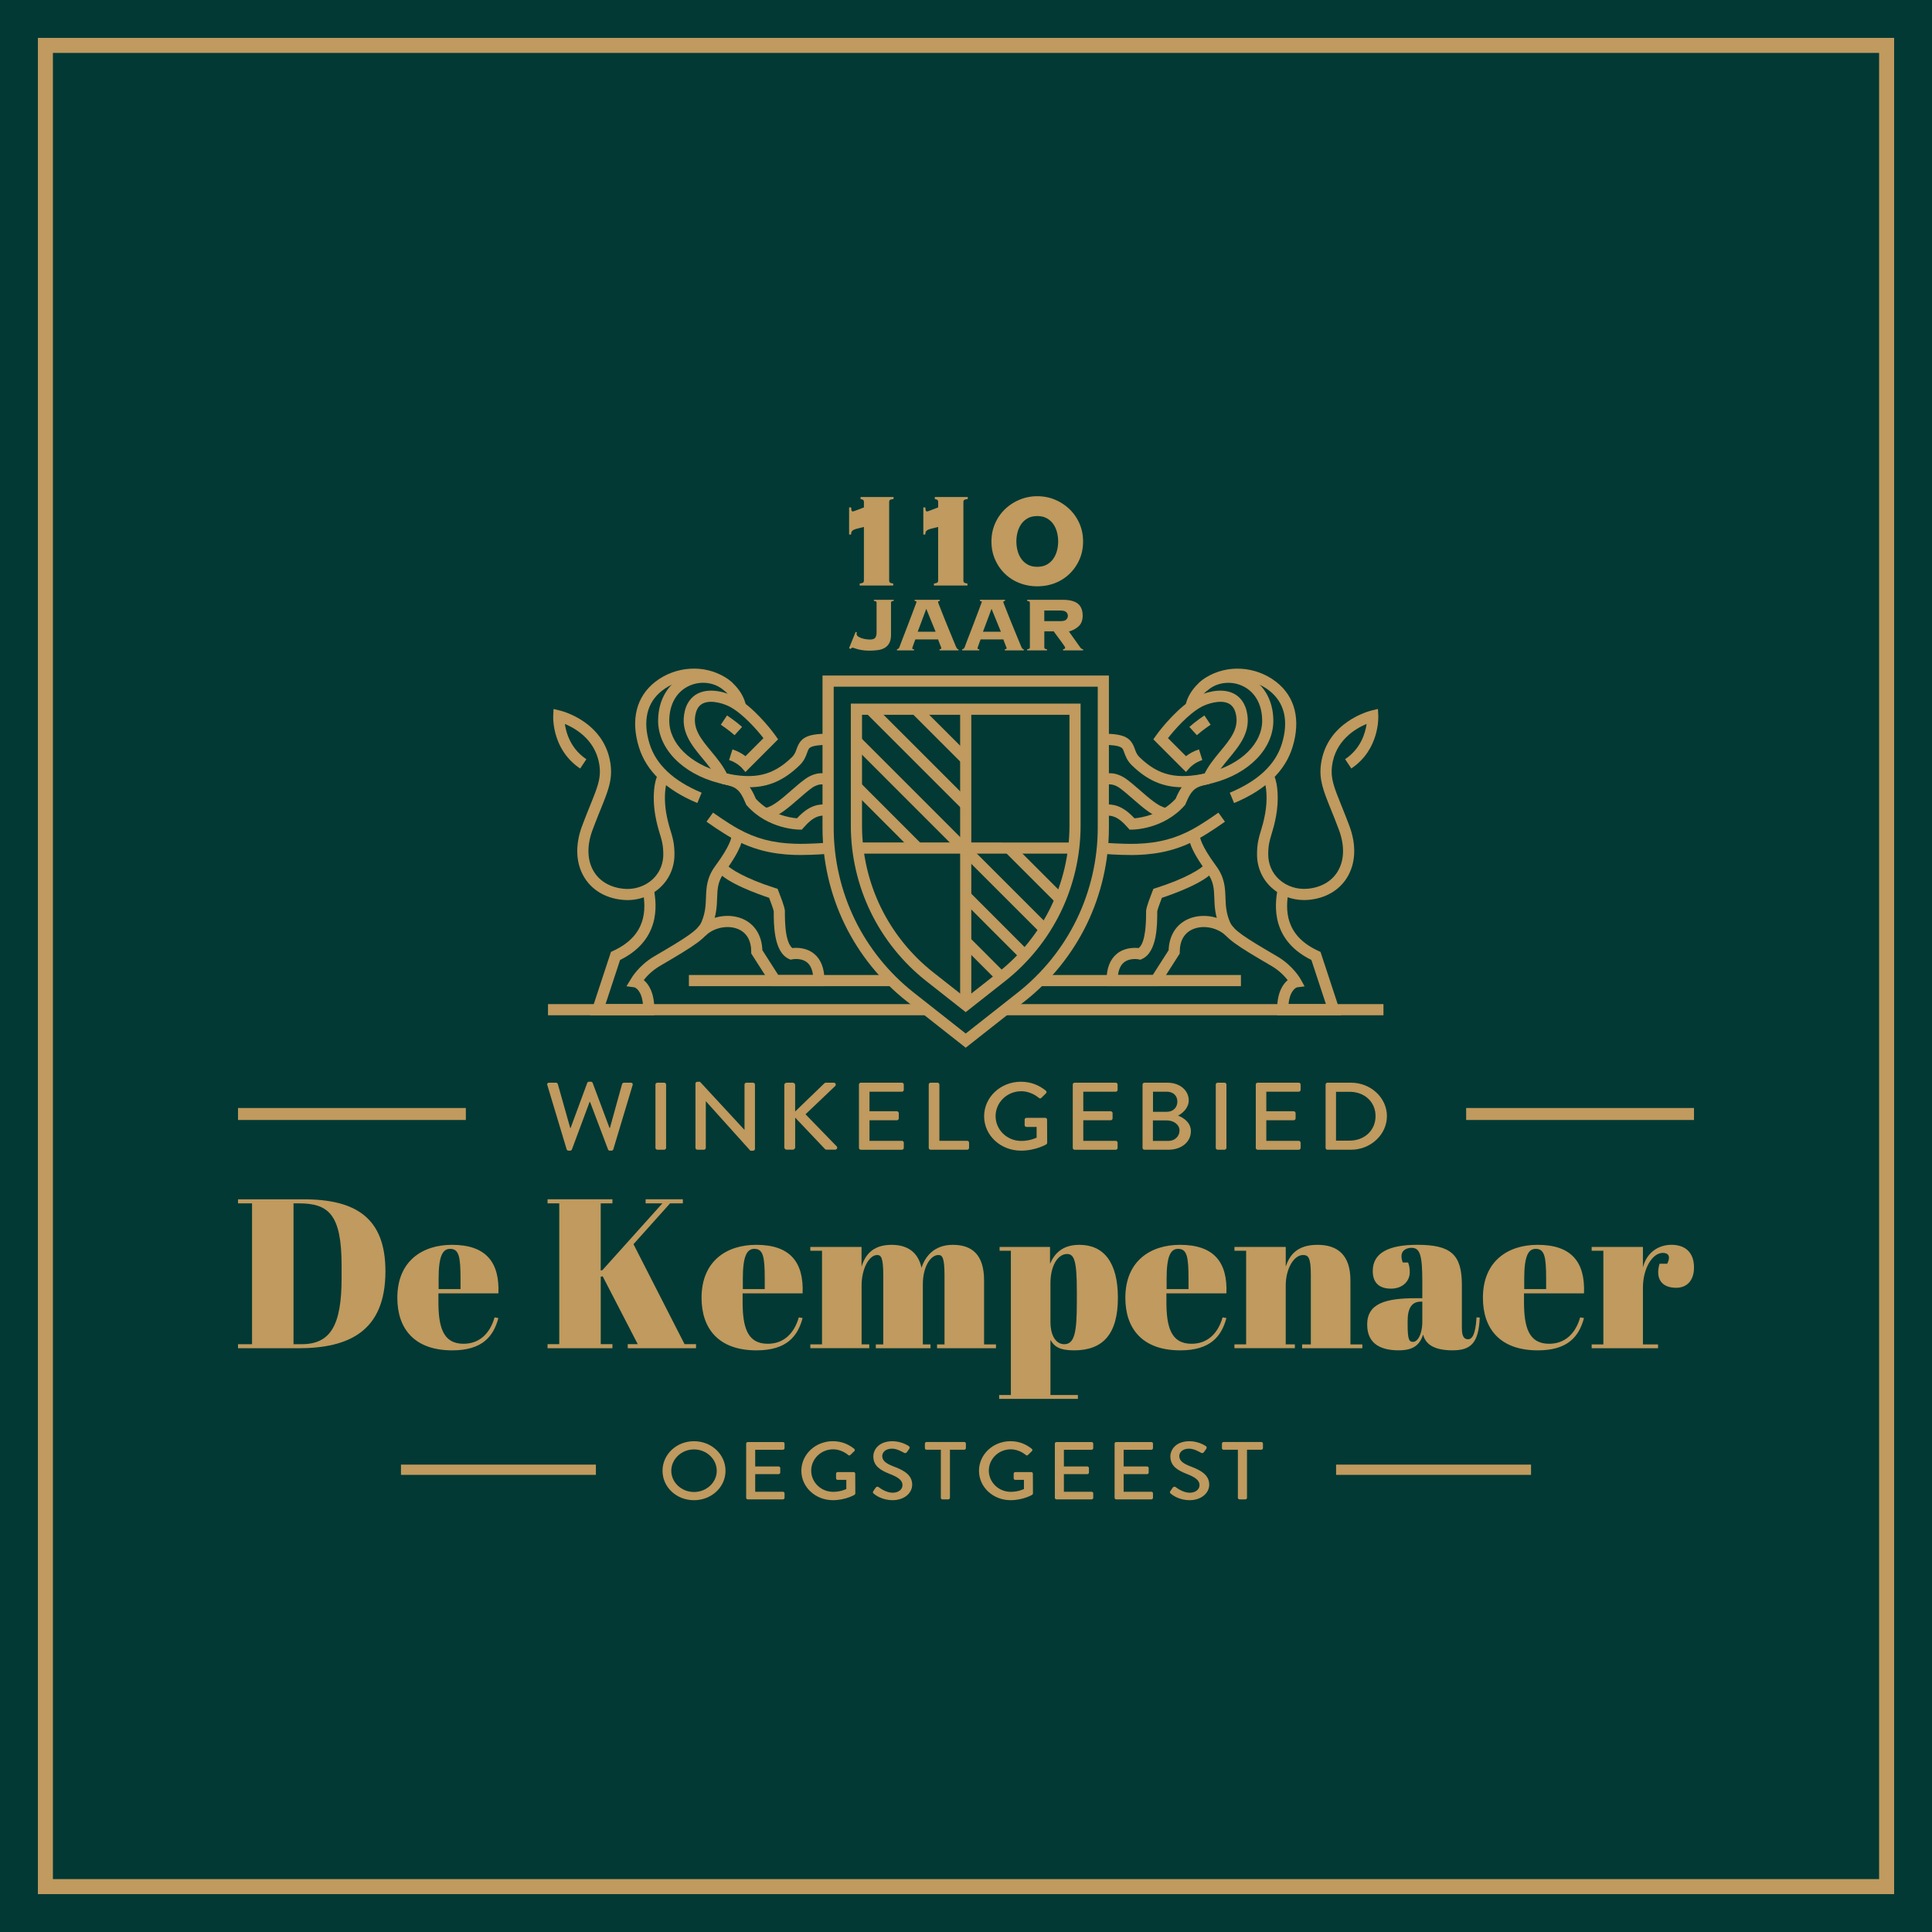 <?xml version="1.0" encoding="UTF-8"?>
<svg data-bbox="0 0 900 900" viewBox="0 0 900 900" xmlns="http://www.w3.org/2000/svg" data-type="ugc">
    <g>
        <path fill="#023934" d="M900 0v900H0V0z"/>
        <g style="isolation:isolate">
            <path fill="#c09a5e" d="M414.56 454.19v5.2h-93.64v-5.2z"/>
            <path fill="#c09a5e" d="M578.07 454.19v5.2h-94.81v-5.2z"/>
            <path fill="#c09a5e" d="M432.35 467.75v5.2H255.28v-5.2z"/>
            <path fill="#c09a5e" d="M644.47 467.75v5.2H467.46v-5.2z"/>
            <path d="M526.66 398.3c-6.4 0-12.61-.54-12.91-.57l.46-5.18c.08 0 8.38.73 15.41.51 10.03-.33 18.08-2.45 26.12-6.88 5.25-2.89 11.78-7.58 11.84-7.63l3.04 4.22c-.28.2-6.84 4.92-12.37 7.97-8.67 4.78-17.71 7.17-28.46 7.52-1.03.03-2.08.05-3.13.05Z" fill="#c09a5e"/>
            <path d="M607.5 419.28c-5.64 0-11.07-2.04-15.15-5.76-4.37-3.98-6.78-9.5-6.78-15.55 0-5.03.83-7.77 1.79-10.94.62-2.05 1.32-4.37 1.96-7.83 1.23-6.7.68-12.96-.5-15.68l4.77-2.07c1.8 4.14 2.14 11.65.85 18.69-.69 3.75-1.43 6.22-2.09 8.4-.91 3.01-1.56 5.18-1.56 9.44 0 4.57 1.8 8.72 5.08 11.7 3.53 3.21 8.4 4.79 13.36 4.32 6.08-.57 10.97-3.35 13.77-7.81 3.25-5.18 3.51-12.13.74-19.57-1.4-3.76-2.67-6.9-3.79-9.67-3.44-8.52-5.51-13.66-4.63-20.68 2.51-19.97 22.67-25.06 23.53-25.27l3.05-.74.16 3.13c.03.64.64 15.77-12.56 24.59l-2.89-4.33c7.26-4.85 9.4-12.1 10.02-16.42-5.22 2.17-14.63 7.69-16.14 19.68-.71 5.68.96 9.82 4.29 18.09 1.13 2.8 2.41 5.97 3.84 9.8 3.35 8.99 2.92 17.56-1.2 24.15-3.68 5.86-9.96 9.5-17.69 10.22-.74.07-1.47.1-2.2.1Z" fill="#c09a5e"/>
            <path d="m574.88 374.08-2-4.8c13.13-5.46 21.29-13.13 24.26-22.79 3.27-10.64 1.26-19.19-5.81-24.73-7.77-6.08-18.76-6.81-26.73-1.77-5.72 3.62-7.33 8.82-7.24 10.21l-5.19.34c-.13-2.04.66-4.7 2.18-7.29 1.24-2.12 3.54-5.16 7.47-7.64 9.8-6.19 23.25-5.34 32.72 2.07 8.78 6.88 11.47 17.66 7.57 30.35-3.44 11.21-12.61 19.98-27.24 26.07Z" fill="#c09a5e"/>
            <path d="m565.49 363.34-4.74-2.15c1.91-4.2 4.84-7.74 7.67-11.16 4.79-5.78 8.93-10.77 7.24-17.64-.6-2.43-1.78-4.01-3.61-4.81-3.78-1.65-9.67.2-12.5 1.76-6.01 3.31-12.39 10.58-15.46 14.52l8.39 8.4c1.38-1.06 3.43-2.33 6.05-3.16l1.57 4.96c-3.63 1.15-5.77 3.48-5.79 3.51l-1.84 2.03-1.94-1.92-13.25-13.27 1.26-1.79c2.44-3.47 10.53-13.43 18.5-17.83 3.55-1.96 11.15-4.58 17.1-1.97 2.31 1.01 5.33 3.28 6.57 8.33 2.32 9.41-3.07 15.91-8.28 22.2-2.62 3.16-5.32 6.42-6.94 9.99" fill="#c09a5e"/>
            <path d="M527.37 386.46h-1.19l-.78-.89c-4.97-5.71-7.71-5.67-10.59-5.63h-.83v-5.2h.76c3.24-.05 7.64-.11 13.74 6.46 3.15-.28 12.37-1.7 19.15-9.07 3.8-9.07 7.55-10.36 13.79-11.85.68-.16 1.41-.34 2.18-.53 14.68-3.79 24.48-13.51 24.37-24.19-.08-7.73-3.59-13.64-9.64-16.23-5.53-2.37-12.08-1.3-16.31 2.65l-3.55-3.8c5.8-5.42 14.4-6.85 21.91-3.63 7.91 3.39 12.7 11.22 12.79 20.96.13 13.12-11.23 24.88-28.28 29.28-.8.21-1.56.39-2.27.56-5.33 1.27-7.32 1.74-10.35 9.18l-.17.41-.3.33c-9.85 11.07-23.84 11.2-24.43 11.2Z" fill="#c09a5e"/>
            <path d="m557.55 342.48-3.5-3.85c2.72-2.47 6.83-5.24 7-5.35l2.9 4.32s-3.97 2.67-6.4 4.88" fill="#c09a5e"/>
            <path d="M550.98 366.74c-9.28 0-16.49-3.23-23.68-10.2-2.22-2.15-2.99-4.32-3.56-5.91-.53-1.48-.75-2.02-1.52-2.47-1.32-.77-4.09-1.17-8.25-1.17v-5.2c10.4 0 12.93 2.19 14.67 7.1.5 1.4.93 2.62 2.27 3.91 8.78 8.49 17.28 10.47 31.38 7.3l1.14 5.08c-4.58 1.03-8.69 1.56-12.45 1.56" fill="#c09a5e"/>
            <path d="M542.08 381.41c-4.6-.74-9.59-5.09-14.41-9.3-2.14-1.87-4.16-3.63-6.01-4.97-3.76-2.72-6.39-1.47-6.41-1.45l-2.54-4.54c.22-.12 5.45-2.95 12 1.78 2.05 1.48 4.15 3.32 6.39 5.26 4.07 3.55 8.69 7.58 11.82 8.08l-.83 5.14Z" fill="#c09a5e"/>
            <path d="M624.84 472.95h-29.92v-2.6c0-7.95 2.66-11.87 4.94-13.78-1.43-1.81-3.91-4.45-7.51-6.56-16.56-9.69-21.91-13.02-24.24-18.6-2.16-5.15-2.31-9.37-2.44-13.1-.16-4.3-.28-7.7-3.34-11.84-8.38-11.33-8.7-15.83-8.44-17.24l5.12.92s.03-.08.03-.27c0 .03.13 3.57 7.47 13.5 4.02 5.44 4.19 10.17 4.36 14.75.12 3.44.25 7 2.04 11.28 1.64 3.92 6.74 7.15 22.07 16.12 7.35 4.3 10.76 10.36 10.9 10.62l1.85 3.34-3.55.46c-.43.15-3.3 1.38-3.93 7.8h17.41l-6.77-20.56c-8.08-3.98-13.26-9.71-15.41-17.06-1.79-6.12-1.04-12.02-.32-15.92l5.12.94c-1.56 8.49-1.83 20.62 13.83 27.81l1.03.47 9.72 29.53Z" fill="#c09a5e"/>
            <path d="M539.85 459.39h-24.39v-2.6c0-5.71 1.65-9.93 4.89-12.54 3.6-2.9 8.06-2.82 10.08-2.6 3.47-2.62 3.47-13.39 3.47-17.04v-.17c0-.43 0-1.76 2.95-9.24l.45-1.15 1.18-.37c13.83-4.38 21.28-9.1 22.73-11.04l4.17 3.11c-4.13 5.53-19.43 10.94-24.14 12.5-1.01 2.64-2.02 5.5-2.15 6.29v.07c0 6.13 0 18.89-7.07 22.11l-.79.36-.85-.18s-4.06-.81-6.8 1.43c-1.49 1.22-2.42 3.18-2.77 5.87h16.18l7.4-11.56c.24-6.91 3.62-12.21 9.36-14.62 6.8-2.85 15.63-1.09 21 4.19l-3.65 3.71c-3.88-3.81-10.48-5.15-15.34-3.1-4.04 1.7-6.18 5.36-6.18 10.61v.76l-9.74 15.22Zm-.75-34.95" fill="#c09a5e"/>
            <path d="M373.08 398.3c-1.05 0-2.1-.01-3.13-.05-10.75-.35-19.79-2.74-28.46-7.52-5.53-3.05-12.09-7.77-12.37-7.97l3.04-4.22c.07.05 6.59 4.74 11.84 7.63 8.03 4.43 16.09 6.55 26.11 6.88 7.02.23 15.33-.5 15.41-.51l.46 5.18c-.3.03-6.51.57-12.91.57Z" fill="#c09a5e"/>
            <path d="M292.24 419.28c-.73 0-1.47-.03-2.2-.1-7.73-.73-14.01-4.36-17.69-10.22-4.13-6.58-4.55-15.16-1.2-24.15 1.43-3.83 2.71-7 3.84-9.8 3.33-8.26 5.01-12.41 4.29-18.09-1.51-11.98-10.92-17.5-16.14-19.67.62 4.31 2.75 11.56 10.02 16.42l-2.89 4.33c-13.2-8.82-12.59-23.95-12.56-24.59l.16-3.13 3.05.74c.86.21 21.02 5.3 23.53 25.27.88 7.02-1.19 12.16-4.63 20.68a392 392 0 0 0-3.79 9.67c-2.77 7.44-2.51 14.39.74 19.57 2.8 4.46 7.69 7.23 13.77 7.81 4.96.47 9.83-1.11 13.36-4.32 3.28-2.98 5.08-7.14 5.08-11.7 0-4.26-.66-6.43-1.56-9.44-.66-2.18-1.4-4.65-2.09-8.4-1.29-7.04-.95-14.55.85-18.69l4.77 2.07c-1.18 2.72-1.73 8.98-.51 15.68.64 3.46 1.34 5.78 1.96 7.83.96 3.17 1.79 5.92 1.79 10.94 0 6.05-2.41 11.57-6.78 15.55-4.08 3.72-9.51 5.76-15.15 5.76Z" fill="#c09a5e"/>
            <path d="M324.86 374.08c-14.63-6.09-23.79-14.86-27.24-26.07-3.9-12.7-1.21-23.48 7.57-30.35 9.47-7.41 22.92-8.26 32.72-2.07 3.93 2.48 6.23 5.53 7.47 7.64 1.52 2.6 2.31 5.25 2.18 7.29l-5.19-.33c.09-1.39-1.52-6.59-7.24-10.21-7.97-5.04-18.97-4.31-26.73 1.77-7.07 5.53-9.08 14.08-5.81 24.73 2.97 9.66 11.13 17.33 24.26 22.79l-2 4.8Z" fill="#c09a5e"/>
            <path d="M334.25 363.34c-1.62-3.57-4.32-6.83-6.94-9.99-5.21-6.29-10.6-12.79-8.28-22.2 1.24-5.05 4.26-7.32 6.57-8.33 5.95-2.6 13.54.01 17.1 1.97 7.98 4.4 16.06 14.36 18.5 17.83l1.26 1.79-15.21 15.23-1.83-2.08s-2.15-2.34-5.78-3.5l1.57-4.96c2.62.83 4.66 2.11 6.05 3.16l8.39-8.4c-3.07-3.94-9.45-11.21-15.46-14.52-2.83-1.56-8.72-3.42-12.5-1.76-1.83.8-3.01 2.37-3.61 4.81-1.69 6.87 2.45 11.86 7.24 17.64 2.83 3.42 5.77 6.96 7.67 11.16z" fill="#c09a5e"/>
            <path d="M373.56 386.46h-1.19c-.59 0-14.58-.13-24.43-11.2l-.3-.33-.17-.41c-3.03-7.44-5.03-7.91-10.35-9.18-.71-.17-1.47-.35-2.27-.56-17.04-4.4-28.4-16.17-28.28-29.28.1-9.74 4.88-17.58 12.79-20.96 7.51-3.22 16.11-1.79 21.91 3.63l-3.55 3.8c-4.22-3.95-10.78-5.02-16.31-2.65-6.05 2.59-9.56 8.51-9.64 16.23-.11 10.68 9.69 20.4 24.37 24.19.77.2 1.49.37 2.18.53 6.24 1.49 9.99 2.78 13.79 11.85 6.81 7.41 16 8.81 19.15 9.07 6.1-6.58 10.5-6.51 13.74-6.46h.76v5.2h-.83c-2.89-.04-5.63-.08-10.6 5.63l-.78.89Z" fill="#c09a5e"/>
            <path d="M342.19 342.48c-2.43-2.21-6.36-4.86-6.4-4.88l2.9-4.32c.17.12 4.28 2.88 7 5.35z" fill="#c09a5e"/>
            <path d="M348.76 366.74c-3.76 0-7.87-.53-12.45-1.56l1.14-5.08c14.1 3.17 22.6 1.19 31.38-7.3 1.34-1.3 1.77-2.51 2.27-3.91 1.74-4.91 4.28-7.1 14.67-7.1v5.2c-4.15 0-6.93.39-8.25 1.17-.77.45-.99.99-1.52 2.47-.56 1.59-1.34 3.77-3.56 5.91-7.2 6.96-14.4 10.2-23.68 10.2" fill="#c09a5e"/>
            <path d="m357.66 381.41-.83-5.14c3.13-.51 7.75-4.53 11.82-8.08 2.23-1.95 4.34-3.78 6.39-5.26 6.54-4.73 11.78-1.9 12-1.78l-2.54 4.54.05.03c-.11-.05-2.71-1.29-6.47 1.42-1.85 1.34-3.87 3.1-6.01 4.97-4.82 4.21-9.81 8.55-14.41 9.3" fill="#c09a5e"/>
            <path d="M304.81 472.95h-29.92l9.72-29.53 1.03-.47c15.65-7.2 15.39-19.32 13.83-27.81l5.12-.94c.72 3.91 1.47 9.81-.32 15.92-2.15 7.35-7.33 13.09-15.41 17.06l-6.77 20.56h17.41c-.62-6.43-3.5-7.65-3.93-7.8l-3.74-.5 2.03-3.31c.14-.26 3.55-6.32 10.9-10.62 15.34-8.97 20.43-12.2 22.07-16.12 1.79-4.28 1.92-7.84 2.04-11.28.17-4.58.34-9.31 4.36-14.75 7.35-9.93 7.47-13.46 7.47-13.5 0 .19.03.27.03.27l5.12-.92c.25 1.41-.06 5.92-8.44 17.24-3.06 4.14-3.19 7.54-3.34 11.84-.13 3.72-.29 7.95-2.44 13.1-2.34 5.58-7.69 8.91-24.24 18.6-3.6 2.11-6.09 4.75-7.51 6.56 2.28 1.9 4.94 5.82 4.94 13.78v2.6Z" fill="#c09a5e"/>
            <path d="M384.08 459.39h-24.39l-9.74-15.22v-.76c0-5.27-2.12-8.94-6.14-10.62-4.8-2.01-11.32-.67-15.18 3.12l-3.65-3.71c5.35-5.26 14.12-7.03 20.84-4.21 5.72 2.4 9.08 7.71 9.32 14.64l7.4 11.56h16.18c-.35-2.68-1.27-4.65-2.77-5.87-2.74-2.24-6.78-1.44-6.82-1.43l-.83.17-.79-.35c-7.08-3.23-7.07-15.98-7.07-22.11v-.07c-.13-.79-1.14-3.65-2.15-6.29-4.71-1.56-20.01-6.97-24.14-12.5l4.17-3.11c1.45 1.94 8.9 6.66 22.73 11.04l1.18.37.45 1.15c2.95 7.48 2.95 8.8 2.95 9.24v.17c0 2.5 0 6.7.65 10.44.58 3.31 1.57 5.62 2.82 6.6 2.02-.22 6.47-.29 10.07 2.61 3.25 2.61 4.89 6.83 4.89 12.54v2.6Zm-23.64-34.95" fill="#c09a5e"/>
            <path d="M449.87 471.5 431.46 457c-10.88-8.57-19.82-19.68-25.87-32.14s-9.24-26.36-9.24-40.21v-56.89h107.03v56.89c0 13.85-3.2 27.75-9.24 40.21-6.05 12.46-14.99 23.57-25.87 32.14l-18.41 14.5Zm-48.31-138.53v51.68c0 13.06 3.01 26.18 8.72 37.94 5.7 11.75 14.14 22.24 24.41 30.32l15.19 11.96 15.19-11.96c10.26-8.08 18.7-18.57 24.41-30.32 5.7-11.75 8.72-24.87 8.72-37.94v-51.68h-96.62Z" fill="#c09a5e"/>
            <path d="m449.87 488.07-27.53-21.68c-12.14-9.56-22.12-21.96-28.87-35.86s-10.31-29.42-10.31-44.87v-70.97h133.41v70.97c0 15.45-3.57 30.97-10.31 44.87-6.75 13.9-16.73 26.3-28.87 35.86l-27.53 21.68Zm-61.5-168.18v65.77c0 14.67 3.39 29.4 9.79 42.6s15.88 24.97 27.4 34.05l24.31 19.15 24.31-19.15c11.52-9.08 21-20.85 27.4-34.05s9.79-27.93 9.79-42.6v-65.77H388.36Z" fill="#c09a5e"/>
            <path fill="#c09a5e" d="M452.47 330.55v136.13h-5.2V330.55z"/>
            <path fill="#c09a5e" d="M500.04 392.46v5.2H399.7v-5.2z"/>
            <path fill="#c09a5e" d="m400.795 364.65 28.543 28.564-3.678 3.676-28.543-28.563z"/>
            <path fill="#c09a5e" d="m407.147 328.528 44.563 44.547-3.677 3.677-44.562-44.547z"/>
            <path fill="#c09a5e" d="m428.407 328.522 23.26 23.253-3.676 3.677-23.26-23.252z"/>
            <path fill="#c09a5e" d="m400.805 343.456 49.446 49.464-3.678 3.676-49.446-49.464z"/>
            <path fill="#c09a5e" d="m452.085 437.12 16.56 16.588-3.68 3.674-16.56-16.589z"/>
            <path fill="#c09a5e" d="m450.269 392.854 38.07 38.07-3.677 3.677-38.07-38.07z"/>
            <path fill="#c09a5e" d="m471.878 393.223 22.924 22.924-3.677 3.677-22.924-22.924z"/>
            <path fill="#c09a5e" d="m451.676 415.537 27.825 27.853-3.68 3.675-27.823-27.853z"/>
        </g>
        <path d="M395.54 236.37h.94q0 .39.12 1.14t.75.75c.1 0 .39-.09.86-.27s.99-.38 1.57-.59 1.12-.42 1.65-.63q.78-.315 1.02-.39v-2.51c0-.58-.18-.94-.55-1.1s-.71-.26-1.02-.31v-.94h15.37v.94c-.58.05-1.06.16-1.45.31-.39.16-.59.52-.59 1.1v36.55c0 .58.2.94.59 1.1s.82.26 1.29.31v.94h-15.61v-.94c.52-.05.98-.16 1.37-.31s.59-.52.59-1.1v-24.94c-1.31.31-2.37.58-3.18.78-.81.21-1.41.43-1.8.67s-.65.51-.78.82-.2.73-.2 1.26h-.94v-12.63Z" fill="#c09a5e"/>
        <path d="M430.12 236.37h.94q0 .39.12 1.14t.75.75c.1 0 .39-.09.86-.27s.99-.38 1.57-.59 1.12-.42 1.65-.63q.78-.315 1.02-.39v-2.51c0-.58-.18-.94-.55-1.1s-.71-.26-1.02-.31v-.94h15.37v.94c-.58.05-1.06.16-1.45.31-.39.16-.59.52-.59 1.1v36.55c0 .58.2.94.59 1.1s.82.26 1.29.31v.94h-15.61v-.94c.52-.05.98-.16 1.37-.31s.59-.52.59-1.1v-24.94c-1.31.31-2.37.58-3.18.78-.81.21-1.41.43-1.8.67s-.65.51-.78.82-.2.73-.2 1.26h-.94v-12.63Z" fill="#c09a5e"/>
        <path d="M483.2 231.16c2.93 0 5.67.54 8.24 1.61 2.56 1.07 4.82 2.55 6.78 4.43s3.5 4.11 4.63 6.67c1.12 2.56 1.69 5.36 1.69 8.39s-.56 5.83-1.69 8.39-2.67 4.78-4.63 6.67a20.3 20.3 0 0 1-6.78 4.31c-2.56.99-5.31 1.49-8.24 1.49s-5.61-.5-8.2-1.49-4.86-2.43-6.82-4.31-3.5-4.1-4.63-6.67c-1.13-2.56-1.69-5.36-1.69-8.39s.56-5.83 1.69-8.39c1.12-2.56 2.67-4.78 4.63-6.67 1.96-1.88 4.24-3.36 6.82-4.43 2.59-1.07 5.32-1.61 8.2-1.61m0 9.25c-1.73 0-3.2.34-4.43 1.02a8.8 8.8 0 0 0-3.02 2.7c-.78 1.12-1.36 2.39-1.73 3.79-.37 1.41-.55 2.84-.55 4.3s.18 2.89.55 4.3.94 2.67 1.73 3.79a8.8 8.8 0 0 0 3.02 2.7c1.23.68 2.71 1.02 4.43 1.02s3.2-.34 4.43-1.02a8.8 8.8 0 0 0 3.02-2.7c.78-1.12 1.36-2.39 1.73-3.79.37-1.41.55-2.84.55-4.3s-.18-2.89-.55-4.3-.94-2.67-1.73-3.79a8.8 8.8 0 0 0-3.02-2.7c-1.23-.68-2.71-1.02-4.43-1.02" fill="#c09a5e"/>
        <path d="M399.13 294.55c-.03.15-.05.28-.07.4s-.02.21-.02.27q0 .81.78 1.32c.52.34 1.13.62 1.81.83.69.21 1.37.35 2.06.43s1.19.11 1.52.11c1.28 0 2.13-.28 2.53-.85s.6-1.41.6-2.55v-13.77c0-.21-.07-.38-.2-.51s-.49-.23-1.05-.29v-.54h9.23v.54c-.57.06-.92.16-1.05.29a.7.7 0 0 0-.2.51v14.92c0 1.58-.26 2.87-.78 3.85-.52.99-1.24 1.75-2.15 2.28-.91.54-1.98.89-3.2 1.05-1.23.16-2.54.25-3.94.25-1.08 0-2.06-.06-2.96-.18s-1.68-.27-2.35-.45-1.22-.35-1.64-.5-.69-.23-.81-.23c-.24 0-.41.05-.52.14q-.165.135-.51.45l-.67-.41 3.05-7.56.54.18Z" fill="#c09a5e"/>
        <path d="M424.96 301.98c0 .15.05.26.16.34.1.07.32.11.65.11v.54h-7.93v-.54c.33-.06.57-.16.72-.29s.3-.38.45-.74c.06-.15.21-.55.45-1.21s.55-1.49.94-2.49.82-2.11 1.3-3.34c.48-1.22.96-2.47 1.43-3.74q.72-1.905 1.41-3.72c.46-1.21.87-2.29 1.23-3.25s.65-1.73.87-2.33.34-.91.34-.94c0-.15-.1-.25-.29-.31-.2-.06-.4-.1-.61-.13v-.54h11.69v.54c-.24.03-.43.07-.58.13s-.22.21-.22.45c0 .06.14.45.43 1.17s.65 1.65 1.1 2.8.96 2.45 1.55 3.9c.58 1.45 1.19 2.93 1.81 4.44.63 1.51 1.23 2.98 1.81 4.41s1.11 2.72 1.59 3.85q.36.81.6 1.08c.24.27.38.27.65.27v.54h-8.83v-.54c.57-.03.85-.21.85-.54 0-.03-.08-.23-.22-.61-.15-.37-.31-.79-.49-1.25s-.35-.9-.52-1.32c-.16-.42-.26-.7-.29-.85h-10.62c-.3.81-.54 1.46-.72 1.97s-.32.91-.43 1.21-.18.51-.22.65c-.05.13-.07.23-.07.29Zm10.88-7.7-4.35-10.66-3.99 10.66h8.33Z" fill="#c09a5e"/>
        <path d="M455.36 301.98c0 .15.05.26.16.34.1.07.32.11.65.11v.54h-7.93v-.54c.33-.06.57-.16.72-.29s.3-.38.45-.74c.06-.15.21-.55.45-1.21s.55-1.49.94-2.49.82-2.11 1.3-3.34c.48-1.22.96-2.47 1.43-3.74q.72-1.905 1.41-3.72c.46-1.21.87-2.29 1.23-3.25s.65-1.73.87-2.33.34-.91.34-.94c0-.15-.1-.25-.29-.31-.2-.06-.4-.1-.61-.13v-.54h11.69v.54c-.24.03-.43.07-.58.13s-.22.21-.22.45c0 .06.14.45.43 1.17s.65 1.65 1.1 2.8.96 2.45 1.55 3.9c.58 1.45 1.19 2.93 1.81 4.44.63 1.51 1.23 2.98 1.81 4.41s1.11 2.72 1.59 3.85q.36.81.6 1.08c.24.27.38.27.65.27v.54h-8.83v-.54c.57-.03.85-.21.85-.54 0-.03-.08-.23-.22-.61-.15-.37-.31-.79-.49-1.25s-.35-.9-.52-1.32c-.16-.42-.26-.7-.29-.85h-10.62c-.3.81-.54 1.46-.72 1.97s-.32.91-.43 1.21-.18.51-.22.65c-.05.13-.07.23-.07.29Zm10.89-7.7-4.35-10.66-3.99 10.66h8.33Z" fill="#c09a5e"/>
        <path d="M486.48 301.62c0 .21.07.38.2.52s.48.23 1.05.29v.54h-9.23v-.54c.57-.06.92-.16 1.05-.29s.2-.31.2-.52v-20.88c0-.21-.07-.38-.2-.51s-.49-.23-1.05-.29v-.54h16.4c3.32 0 5.72.61 7.21 1.81 1.49 1.21 2.24 3.08 2.24 5.62 0 2.06-.6 3.67-1.81 4.84-1.21 1.16-2.74 2-4.59 2.51l5.29 7.44c.36.54.79.81 1.3.81v.54h-9.32v-.54q.99-.045.99-.81 0-.09-.36-.63c-.24-.36-.54-.79-.9-1.3s-.75-1.05-1.19-1.64c-.43-.58-.85-1.14-1.25-1.68s-.75-1.02-1.05-1.43c-.3-.42-.49-.7-.58-.85h-4.39v7.53Zm7.52-12.27c1.31 0 2.22-.25 2.71-.74s.74-1.07.74-1.73-.25-1.23-.74-1.73c-.49-.49-1.4-.74-2.71-.74h-7.53v4.93H494Z" fill="#c09a5e"/>
        <path d="M138.92 628.06h-28.05v-1.88h6.54v-65.61h-6.54v-1.88h30.62c24.48 0 38.06 8.82 38.06 33.5 0 27.95-16.95 35.88-40.64 35.88Zm1.58-1.88c13.38 0 18.63-8.62 18.63-30.82v-5.75c0-24.08-6.14-29.04-20.02-29.04h-2.38v65.61z" fill="#c09a5e"/>
        <path d="M210.57 579.89c15.56 0 22.2 7.83 21.61 22.6h-27.95v3.87c0 11.7 2.08 19.62 11.69 19.62 7.33 0 12.29-4.66 14.47-12.29l1.78.3c-2.28 8.52-7.43 15.06-21.51 15.06-17.64 0-25.57-10.11-25.57-24.48 0-17.15 11.7-24.68 25.47-24.68Zm3.96 20.62v-4.86c0-10.41-.79-13.88-4.86-13.88-3.47 0-5.35 3.37-5.35 13.88v4.86z" fill="#c09a5e"/>
        <path d="M285.29 558.68v1.88h-5.45v31.32l.79-.2 27.95-31.12h-7.83v-1.88h17.35v1.88h-5.95l-17.05 19.03 23.79 46.58h5.35v1.88h-31.81v-1.88h4.66l-16.35-31.62-.89.2v31.42h5.45v1.88h-30.23v-1.88h5.45v-65.61h-5.45v-1.88h30.23Z" fill="#c09a5e"/>
        <path d="M352.28 579.89c15.56 0 22.2 7.83 21.61 22.6h-27.95v3.87c0 11.7 2.08 19.62 11.7 19.62 7.33 0 12.29-4.66 14.47-12.29l1.78.3c-2.28 8.52-7.43 15.06-21.51 15.06-17.64 0-25.57-10.11-25.57-24.48 0-17.15 11.7-24.68 25.47-24.68m3.97 20.62v-4.86c0-10.41-.79-13.88-4.86-13.88-3.47 0-5.35 3.37-5.35 13.88v4.86z" fill="#c09a5e"/>
        <path d="M401.34 580.88V590c1.59-4.96 4.86-10.11 13.97-10.11 7.04 0 12.29 3.07 13.97 10.7 1.59-4.96 5.65-10.7 14.57-10.7s14.57 4.56 14.57 16.55v29.83h5.55v1.78h-27.45v-1.78h3.47v-32.21c0-8.42-1.09-9.42-2.87-9.42-3.57 0-7.23 5.35-7.23 13.68v27.95h3.57v1.78h-25.47v-1.78h3.47v-32.21c0-8.42-1.09-9.42-2.87-9.42-3.67 0-7.23 6.24-7.23 14.27v27.35h3.57v1.78h-27.45v-1.78h5.45v-43.61h-5.45v-1.78h23.89Z" fill="#c09a5e"/>
        <path d="M489.14 588.71c2.18-4.96 5.95-8.82 13.68-8.82 11.1 0 17.94 7.83 17.94 24.68s-6.94 24.48-20.42 24.48c-6.74 0-9.22-1.78-11-4.86v25.67h12.78v1.78h-36.67v-1.78h5.45v-67.2h-5.25v-1.78h23.49zm.2 9.12v18.14c0 5.35 2.08 10.21 6.44 10.21 4.86 0 5.85-5.85 5.85-19.62v-5.15c0-13.97-1.19-17.25-4.56-17.25-4.06 0-7.73 5.05-7.73 13.68Z" fill="#c09a5e"/>
        <path d="M549.7 579.89c15.56 0 22.2 7.83 21.61 22.6h-27.95v3.87c0 11.7 2.08 19.62 11.7 19.62 7.33 0 12.29-4.66 14.47-12.29l1.78.3c-2.28 8.52-7.43 15.06-21.51 15.06-17.64 0-25.57-10.11-25.57-24.48 0-17.15 11.7-24.68 25.47-24.68m3.96 20.62v-4.86c0-10.41-.79-13.88-4.86-13.88-3.47 0-5.35 3.37-5.35 13.88v4.86z" fill="#c09a5e"/>
        <path d="M598.95 580.88V590c1.68-4.96 4.96-10.11 14.77-10.11 9.22 0 15.36 4.56 15.36 16.55v29.83h5.55v1.78h-28.05v-1.78h4.06v-32.21c0-8.42-1.19-9.42-3.67-9.42-4.16 0-8.03 6.24-8.03 14.27v27.35h4.26v1.78h-28.15v-1.78h5.45v-43.61h-5.45v-1.78h23.89Z" fill="#c09a5e"/>
        <path d="M662.57 604.77v-7.63c0-12.59-1.09-15.86-5.05-15.86-1.78 0-4.66.79-4.66 3.96 0 .79.2 1.78.59 2.87h2.48c.5 1.29.79 2.58.79 4.46 0 4.66-3.77 7.73-8.72 7.73-6.14 0-8.52-3.37-8.52-8.23 0-8.33 7.24-12.19 20.71-12.19 15.56 0 20.81 4.36 20.81 18.73v20.12c0 4.06 1.19 5.15 2.87 5.15 1.78 0 3.47-1.88 3.96-10.21l1.49.1c-.5 11.89-4.16 15.26-12.69 15.26-8.03 0-12.49-2.48-13.68-7.33-1.59 4.76-4.46 7.33-11.4 7.33s-14.67-2.08-14.67-11.99 8.62-12.29 22.79-12.29h2.87Zm0 10.8v-9.22h-.69c-4.16 0-6.15 2.97-6.15 9.02v1.59c0 7.14.69 8.13 2.58 8.13s4.26-3.17 4.26-9.51Z" fill="#c09a5e"/>
        <path d="M716.29 579.89c15.56 0 22.2 7.83 21.6 22.6h-27.95v3.87c0 11.7 2.08 19.62 11.69 19.62 7.33 0 12.29-4.66 14.47-12.29l1.78.3c-2.28 8.52-7.43 15.06-21.51 15.06-17.64 0-25.57-10.11-25.57-24.48 0-17.15 11.7-24.68 25.47-24.68Zm3.96 20.62v-4.86c0-10.41-.79-13.88-4.86-13.88-3.47 0-5.35 3.37-5.35 13.88v4.86z" fill="#c09a5e"/>
        <path d="M765.34 599.71v26.56h7.04v1.78h-30.92v-1.78h5.45v-43.61h-5.45v-1.78h23.88v9.51c1.78-7.04 7.33-10.51 13.28-10.51s10.51 3.07 10.51 10.6c0 5.65-2.97 9.42-8.32 9.42-6.64 0-9.81-4.16-7.73-11.2h3.57c1.98-4.06 0-5.05-2.08-5.05-4.76 0-9.22 7.14-9.22 16.06Z" fill="#c09a5e"/>
        <path d="M254.93 505.43c-.19-.62.19-1.07.86-1.07h3.2c.38 0 .76.31.86.62l5.77 20.47h.19l7.77-21.05c.1-.27.43-.49.81-.49h.86c.38 0 .72.22.81.49l7.87 21.05h.19l5.67-20.47c.1-.31.48-.62.86-.62h3.2c.67 0 1.05.45.86 1.07l-9.01 29.97c-.1.36-.48.62-.86.62h-.76c-.33 0-.72-.22-.81-.49l-8.39-22.17h-.24l-8.25 22.17c-.09.27-.48.49-.81.49h-.76c-.38 0-.76-.27-.86-.62l-9.01-29.97Z" fill="#c09a5e"/>
        <path d="M305.33 505.21c0-.45.43-.85.91-.85h3.15c.48 0 .91.4.91.85v29.53c0 .45-.43.85-.91.85h-3.15c-.48 0-.91-.4-.91-.85z" fill="#c09a5e"/>
        <path d="M323.97 504.72c0-.45.43-.8.91-.8h1.19l20.7 22.39h.05v-21.1c0-.45.38-.85.91-.85h3.05c.48 0 .91.4.91.85v30.02c0 .45-.43.8-.91.8h-1.24l-20.7-23.01h-.05v21.72c0 .45-.38.85-.91.85h-3c-.48 0-.91-.4-.91-.85z" fill="#c09a5e"/>
        <path d="M365.36 505.43c0-.58.48-1.07 1.15-1.07h2.76c.62 0 1.14.49 1.14 1.07v12.35l13.45-12.98c.19-.22.52-.45.91-.45h3.58c.86 0 1.34.94.67 1.61l-13.78 13.11 14.59 15.03c.38.45.14 1.47-.86 1.47h-3.81c-.48 0-.76-.18-.86-.31l-13.88-14.63v13.87c0 .58-.52 1.07-1.14 1.07h-2.76c-.67 0-1.15-.49-1.15-1.07v-29.08Z" fill="#c09a5e"/>
        <path d="M400.13 505.21c0-.45.38-.85.9-.85h19.08c.52 0 .91.4.91.85v2.5c0 .45-.38.85-.91.85h-15.07v9.1h12.73c.48 0 .91.4.91.85v2.5c0 .49-.43.85-.91.85h-12.73v9.59h15.07c.52 0 .91.4.91.85v2.45c0 .45-.38.85-.91.85h-19.08c-.52 0-.9-.4-.9-.85v-29.53Z" fill="#c09a5e"/>
        <path d="M432.64 505.21c0-.45.38-.85.91-.85h3.15c.48 0 .91.4.91.85v26.23h12.92c.52 0 .9.4.9.85v2.45c0 .45-.38.85-.9.85h-16.98c-.53 0-.91-.4-.91-.85z" fill="#c09a5e"/>
        <path d="M475.61 503.92c4.58 0 8.35 1.56 11.59 4.15.38.36.43.89.05 1.25-.72.71-1.43 1.38-2.15 2.1-.38.4-.76.36-1.24-.05-2.24-1.83-5.2-3.03-8.11-3.03-6.77 0-11.97 5.35-11.97 11.6s5.2 11.55 11.97 11.55c3.96 0 6.68-1.34 7.15-1.52v-5h-4.67c-.53 0-.91-.36-.91-.8v-2.59c0-.49.38-.85.91-.85h8.68c.48 0 .86.4.86.85 0 3.57.05 7.23.05 10.79 0 .22-.19.58-.38.71 0 0-4.91 2.94-11.83 2.94-9.49 0-17.17-7.09-17.17-16.01s7.68-16.1 17.17-16.1Z" fill="#c09a5e"/>
        <path d="M499.73 505.21c0-.45.38-.85.91-.85h19.07c.52 0 .91.4.91.85v2.5c0 .45-.38.85-.91.85h-15.07v9.1h12.73c.48 0 .91.4.91.85v2.5c0 .49-.43.85-.91.85h-12.73v9.59h15.07c.52 0 .91.4.91.85v2.45c0 .45-.38.85-.91.85h-19.07c-.53 0-.91-.4-.91-.85v-29.53Z" fill="#c09a5e"/>
        <path d="M532.25 505.21c0-.45.38-.85.91-.85h10.68c5.77 0 9.92 3.57 9.92 8.25 0 3.43-2.72 5.89-4.96 7.09 2.53.98 5.96 3.17 5.96 7.27 0 4.99-4.39 8.61-10.4 8.61h-11.21c-.52 0-.91-.4-.91-.85V505.2Zm12.07 26.27c2.91 0 5.15-2.1 5.15-4.86s-2.77-4.68-5.87-4.68h-6.53v9.54zm-.77-13.56c3.05 0 4.91-2.1 4.91-4.77s-1.86-4.59-4.91-4.59h-6.44v9.37h6.44Z" fill="#c09a5e"/>
        <path d="M566.35 505.21c0-.45.43-.85.91-.85h3.15c.48 0 .91.4.91.85v29.53c0 .45-.43.85-.91.85h-3.15c-.48 0-.91-.4-.91-.85z" fill="#c09a5e"/>
        <path d="M584.99 505.21c0-.45.38-.85.91-.85h19.07c.52 0 .91.4.91.85v2.5c0 .45-.38.85-.91.85H589.9v9.1h12.73c.48 0 .91.4.91.85v2.5c0 .49-.43.85-.91.85H589.9v9.59h15.07c.52 0 .91.4.91.85v2.45c0 .45-.38.85-.91.85H585.9c-.53 0-.91-.4-.91-.85v-29.53Z" fill="#c09a5e"/>
        <path d="M617.51 505.21c0-.45.38-.85.86-.85h10.97c9.2 0 16.74 7 16.74 15.57s-7.53 15.66-16.74 15.66h-10.97c-.48 0-.86-.4-.86-.85zm11.16 26.14c7.01 0 12.11-4.82 12.11-11.42s-5.1-11.33-12.11-11.33h-6.3v22.75z" fill="#c09a5e"/>
        <path fill="#c09a5e" d="M217.01 516.15v5.58H110.87v-5.58z"/>
        <path fill="#c09a5e" d="M789.13 516.15v5.58H682.99v-5.58z"/>
        <path d="M323.28 671.37c8.16 0 14.69 6.14 14.69 13.78s-6.53 13.7-14.69 13.7-14.65-6.07-14.65-13.7 6.49-13.78 14.65-13.78m0 23.66c5.83 0 10.61-4.43 10.61-9.88s-4.77-9.96-10.61-9.96-10.57 4.54-10.57 9.96 4.77 9.88 10.57 9.88" fill="#c09a5e"/>
        <path d="M347.59 672.48c0-.38.33-.73.78-.73h16.32c.45 0 .78.34.78.73v2.14c0 .38-.33.73-.78.73H351.8v7.78h10.89c.41 0 .78.34.78.72v2.14c0 .42-.37.72-.78.72H351.8v8.2h12.89c.45 0 .78.34.78.73v2.1c0 .38-.33.73-.78.73h-16.32c-.45 0-.78-.34-.78-.73z" fill="#c09a5e"/>
        <path d="M388.02 671.37c3.92 0 7.14 1.34 9.91 3.55.33.31.37.76.04 1.07-.61.61-1.22 1.18-1.84 1.79-.33.34-.65.3-1.06-.04-1.92-1.56-4.45-2.59-6.94-2.59-5.79 0-10.24 4.58-10.24 9.92s4.45 9.88 10.24 9.88c3.39 0 5.71-1.14 6.12-1.3v-4.27h-4c-.45 0-.78-.31-.78-.69v-2.21c0-.42.32-.72.78-.72h7.42c.41 0 .73.34.73.72 0 3.05.04 6.18.04 9.23 0 .19-.16.5-.33.61 0 0-4.2 2.52-10.12 2.52-8.12 0-14.69-6.07-14.69-13.7s6.57-13.78 14.69-13.78Z" fill="#c09a5e"/>
        <path d="M406.83 694.61c.37-.5.69-1.07 1.06-1.56.37-.5.94-.65 1.39-.31.24.19 3.39 2.63 6.53 2.63 2.82 0 4.61-1.6 4.61-3.55 0-2.29-2.12-3.74-6.16-5.3-4.16-1.64-7.43-3.66-7.43-8.09 0-2.98 2.45-7.06 8.93-7.06 4.08 0 7.14 1.98 7.55 2.25.33.19.65.73.24 1.3-.33.46-.69.99-1.02 1.45-.33.5-.86.72-1.43.38-.29-.15-3.14-1.91-5.51-1.91-3.43 0-4.61 2.02-4.61 3.43 0 2.18 1.8 3.51 5.18 4.81 4.73 1.79 8.77 3.89 8.77 8.55 0 3.97-3.79 7.21-9.1 7.21-4.98 0-8.12-2.44-8.77-3.01-.37-.3-.65-.57-.24-1.22Z" fill="#c09a5e"/>
        <path d="M438.28 675.34h-6.65c-.45 0-.78-.34-.78-.73v-2.14c0-.38.33-.73.78-.73h17.54c.45 0 .78.34.78.73v2.14c0 .38-.33.73-.78.73h-6.65v22.4c0 .38-.37.73-.78.73h-2.69c-.41 0-.77-.34-.77-.73z" fill="#c09a5e"/>
        <path d="M470.75 671.37c3.92 0 7.14 1.34 9.91 3.55.33.31.37.76.04 1.07-.61.61-1.22 1.18-1.83 1.79-.33.34-.65.3-1.06-.04-1.92-1.56-4.45-2.59-6.94-2.59-5.79 0-10.24 4.58-10.24 9.92s4.45 9.88 10.24 9.88c3.39 0 5.71-1.14 6.12-1.3v-4.27h-4c-.45 0-.78-.31-.78-.69v-2.21c0-.42.33-.72.78-.72h7.43c.41 0 .73.34.73.72 0 3.05.04 6.18.04 9.23 0 .19-.16.5-.33.61 0 0-4.2 2.52-10.12 2.52-8.12 0-14.69-6.07-14.69-13.7s6.57-13.78 14.69-13.78Z" fill="#c09a5e"/>
        <path d="M491.39 672.48c0-.38.33-.73.78-.73h16.32c.45 0 .78.34.78.73v2.14c0 .38-.33.73-.78.73H495.6v7.78h10.89c.41 0 .78.34.78.72v2.14c0 .42-.37.72-.78.72H495.6v8.2h12.89c.45 0 .78.34.78.73v2.1c0 .38-.33.73-.78.73h-16.32c-.45 0-.78-.34-.78-.73z" fill="#c09a5e"/>
        <path d="M519.22 672.48c0-.38.33-.73.78-.73h16.32c.45 0 .78.34.78.73v2.14c0 .38-.33.73-.78.73h-12.89v7.78h10.89c.41 0 .78.34.78.72v2.14c0 .42-.37.72-.78.72h-10.89v8.2h12.89c.45 0 .78.34.78.73v2.1c0 .38-.33.73-.78.73H520c-.45 0-.78-.34-.78-.73z" fill="#c09a5e"/>
        <path d="M545.2 694.61c.37-.5.69-1.07 1.06-1.56.37-.5.94-.65 1.39-.31.24.19 3.39 2.63 6.53 2.63 2.82 0 4.61-1.6 4.61-3.55 0-2.29-2.12-3.74-6.16-5.3-4.16-1.64-7.43-3.66-7.43-8.09 0-2.98 2.45-7.06 8.93-7.06 4.08 0 7.14 1.98 7.55 2.25.33.19.65.73.24 1.3-.33.46-.69.99-1.02 1.45-.33.5-.86.72-1.43.38-.29-.15-3.14-1.91-5.51-1.91-3.43 0-4.61 2.02-4.61 3.43 0 2.18 1.79 3.51 5.18 4.81 4.73 1.79 8.77 3.89 8.77 8.55 0 3.97-3.8 7.21-9.1 7.21-4.98 0-8.12-2.44-8.77-3.01-.37-.3-.65-.57-.24-1.22Z" fill="#c09a5e"/>
        <path d="M576.66 675.34h-6.65c-.45 0-.78-.34-.78-.73v-2.14c0-.38.33-.73.78-.73h17.54c.45 0 .78.34.78.73v2.14c0 .38-.33.73-.78.73h-6.65v22.4c0 .38-.37.73-.78.73h-2.69c-.41 0-.78-.34-.78-.73v-22.4Z" fill="#c09a5e"/>
        <path fill="#c09a5e" d="M713.21 682.27v4.78H622.4v-4.78z"/>
        <path fill="#c09a5e" d="M277.59 682.27v4.78h-90.8v-4.78z"/>
        <path fill="none" stroke="#c09a5e" stroke-miterlimit="10" stroke-width="7" d="M878.86 21.15v857.71H21.15V21.15z"/>
    </g>
</svg>
